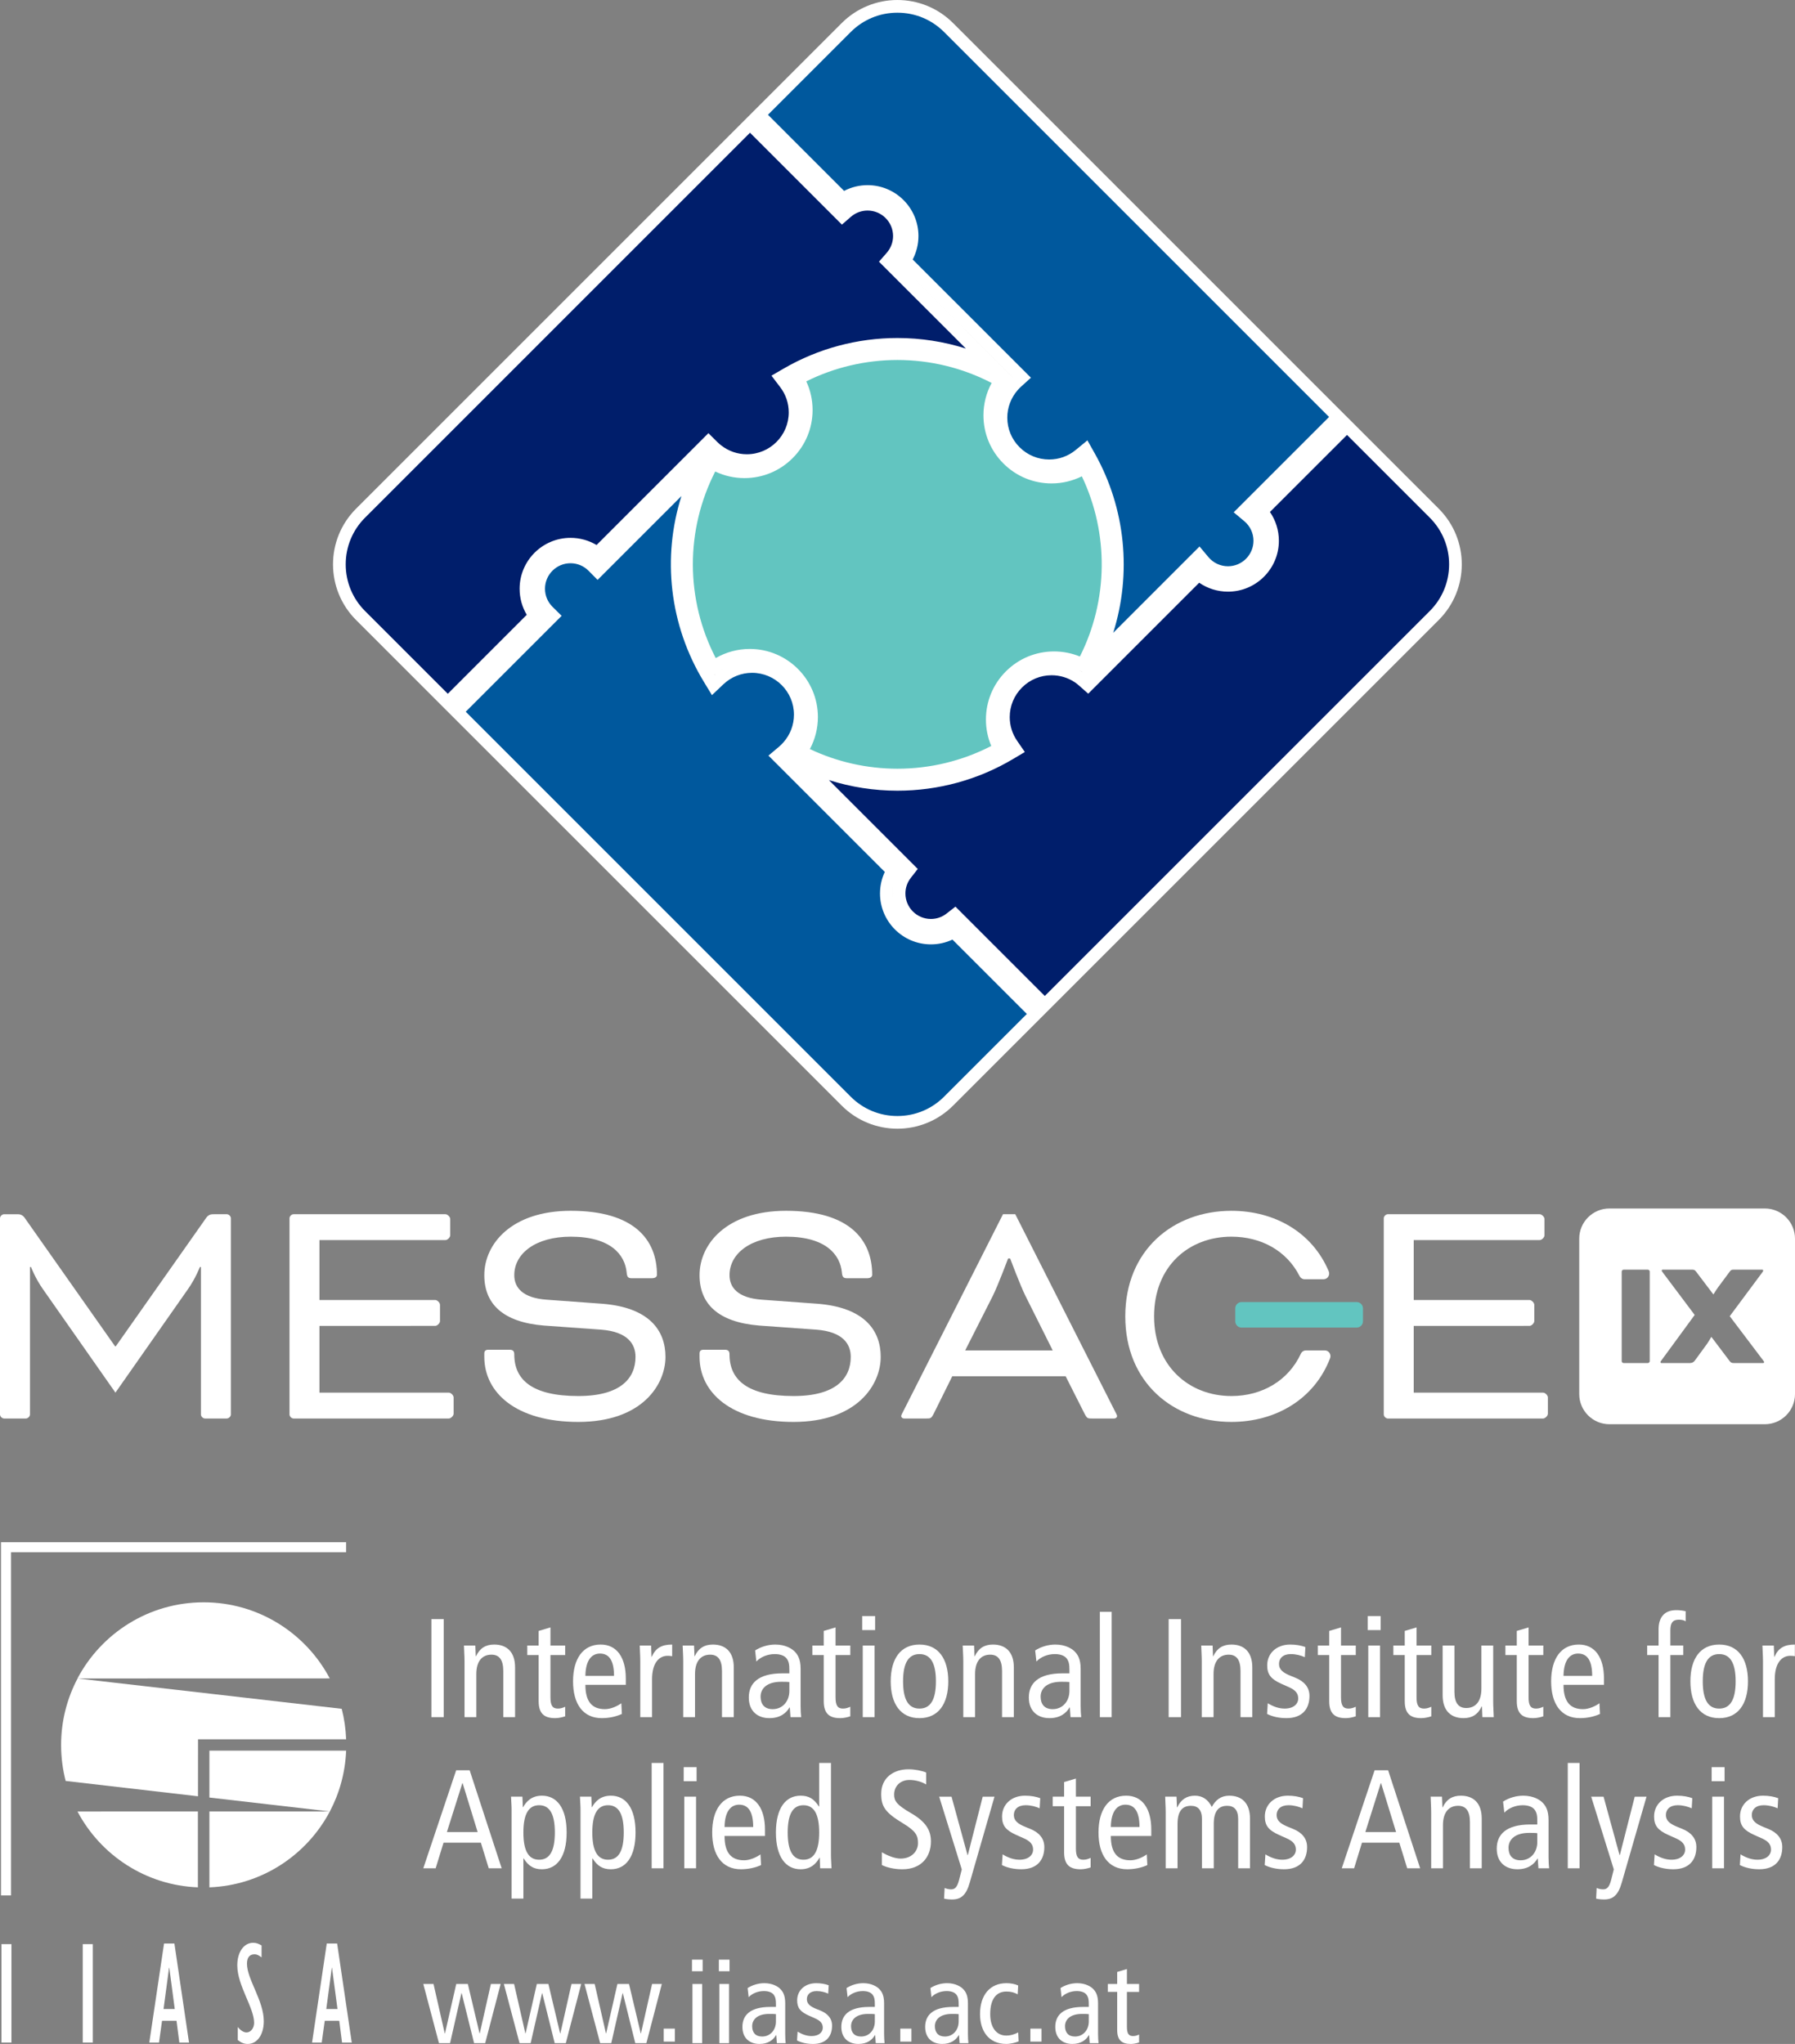<?xml version="1.0" encoding="UTF-8" standalone="no"?>
<svg
   width="221.795pt"
   height="252.574pt"
   viewBox="0 0 221.795 252.574"
   version="1.2"
   id="svg149"
   sodipodi:docname="combined-logo-white.svg"
   inkscape:version="1.1.2 (b8e25be833, 2022-02-05)"
   inkscape:export-filename="C:\Users\laura\OneDrive\Desktop\MCM\New\combined-logo-white.png"
   inkscape:export-xdpi="259.69928"
   inkscape:export-ydpi="259.69928"
   xmlns:inkscape="http://www.inkscape.org/namespaces/inkscape"
   xmlns:sodipodi="http://sodipodi.sourceforge.net/DTD/sodipodi-0.dtd"
   xmlns="http://www.w3.org/2000/svg"
   xmlns:svg="http://www.w3.org/2000/svg">
  <rect x="0" y="0" width="221.795" height="252.574" fill="#808080" stroke="none"/>
  <sodipodi:namedview
     id="namedview89"
     pagecolor="#505050"
     bordercolor="#eeeeee"
     borderopacity="1"
     inkscape:pageshadow="0"
     inkscape:pageopacity="0"
     inkscape:pagecheckerboard="0"
     inkscape:document-units="pt"
     showgrid="false"
     lock-margins="false"
     fit-margin-top="0"
     fit-margin-left="0"
     fit-margin-right="0"
     fit-margin-bottom="0"
     inkscape:zoom="2.171451"
     inkscape:cx="136.08412"
     inkscape:cy="116.97248"
     inkscape:window-width="1920"
     inkscape:window-height="1009"
     inkscape:window-x="-8"
     inkscape:window-y="-8"
     inkscape:window-maximized="1"
     inkscape:current-layer="svg149" />
  <defs
     id="defs153" />
  <g
     id="surface1861"
     transform="translate(-0.653,189.785)">
    <path
       style="fill:#ffffff;fill-opacity:1;fill-rule:nonzero;stroke:none"
       d="m 82.664,60.895 h 1.375 V 62.5 h -1.375 v -1.605"
       id="path2" />
    <path
       style="fill:#ffffff;fill-opacity:1;fill-rule:nonzero;stroke:none"
       d="m 111.895,60.895 h 1.375 V 62.5 h -1.375 v -1.605"
       id="path4" />
    <path
       style="fill:#ffffff;fill-opacity:1;fill-rule:nonzero;stroke:none"
       d="m 127.969,60.895 h 1.375 V 62.5 h -1.375 v -1.605"
       id="path6" />
    <path
       style="fill:#ffffff;fill-opacity:1;fill-rule:nonzero;stroke:none"
       d="m 60.605,62.688 h -1.375 l -1.531,-6.176 h -0.031 L 56.266,62.688 h -1.375 l -1.934,-7.309 h 1.262 l 1.387,6.105 h 0.031 l 1.391,-6.105 h 1.434 l 1.445,6.105 h 0.027 l 1.375,-6.105 h 1.207 L 60.605,62.688"
       id="path8" />
    <path
       style="fill:#ffffff;fill-opacity:1;fill-rule:nonzero;stroke:none"
       d="m 70.566,62.688 h -1.375 L 67.656,56.512 H 67.629 L 66.223,62.688 h -1.375 l -1.934,-7.309 h 1.262 l 1.391,6.105 h 0.027 l 1.391,-6.105 h 1.43 l 1.449,6.105 h 0.031 l 1.375,-6.105 H 72.469 L 70.566,62.688"
       id="path10" />
    <path
       style="fill:#ffffff;fill-opacity:1;fill-rule:nonzero;stroke:none"
       d="m 80.523,62.688 h -1.375 l -1.535,-6.176 h -0.027 L 76.184,62.688 h -1.375 L 72.875,55.379 h 1.258 l 1.391,6.105 h 0.027 l 1.391,-6.105 H 78.375 l 1.449,6.105 h 0.027 l 1.375,-6.105 h 1.203 l -1.906,7.309"
       id="path12" />
    <path
       style="fill:#ffffff;fill-opacity:1;fill-rule:nonzero;stroke:none"
       d="m 86.215,55.379 h 1.199 V 62.688 h -1.199 z m 1.258,-3.008 v 1.434 H 86.156 v -1.434 h 1.316"
       id="path14" />
    <path
       style="fill:#ffffff;fill-opacity:1;fill-rule:nonzero;stroke:none"
       d="m 89.535,55.379 h 1.203 V 62.688 h -1.203 z m 1.262,-3.008 v 1.434 h -1.32 v -1.434 h 1.32"
       id="path16" />
    <path
       style="fill:#ffffff;fill-opacity:1;fill-rule:nonzero;stroke:none"
       d="m 96.531,59.105 c -0.215,-0.027 -0.52,-0.027 -0.848,-0.027 -1.418,0 -2.09,0.672 -2.09,1.516 0,0.773 0.398,1.277 1.23,1.277 1.047,0 1.707,-0.848 1.707,-1.848 z m -3.5,-3.223 c 0.605,-0.387 1.348,-0.602 2.062,-0.602 1.074,0 1.723,0.457 1.949,0.688 0.316,0.312 0.633,0.758 0.633,1.789 v 3.812 c 0,0.43 0.027,0.859 0.055,1.117 h -1.086 l -0.07,-0.988 h -0.031 c -0.328,0.559 -0.934,1.09 -2.047,1.09 -1.207,0 -2.109,-0.703 -2.109,-2.109 0,-1.418 0.934,-2.465 3.441,-2.465 h 0.703 v -0.328 c 0,-0.543 -0.047,-0.859 -0.273,-1.176 -0.246,-0.328 -0.719,-0.457 -1.219,-0.457 -0.746,0 -1.461,0.301 -1.879,0.758 l -0.129,-1.129"
       id="path18" />
    <path
       style="fill:#ffffff;fill-opacity:1;fill-rule:nonzero;stroke:none"
       d="m 99.207,61.27 c 0.547,0.328 1.117,0.543 1.723,0.543 0.914,0 1.387,-0.473 1.387,-1.031 0,-0.5 -0.258,-0.844 -0.93,-1.145 l -0.805,-0.359 c -1.047,-0.473 -1.43,-0.945 -1.43,-1.879 0,-1.203 0.93,-2.117 2.348,-2.117 0.602,0 1.133,0.098 1.551,0.258 l -0.062,1.031 c -0.371,-0.172 -0.887,-0.316 -1.43,-0.316 -0.789,0 -1.207,0.43 -1.207,1.004 0,0.586 0.43,0.914 1.234,1.23 l 0.43,0.172 c 0.887,0.359 1.449,0.961 1.449,1.863 0,1.262 -0.676,2.266 -2.352,2.266 -0.762,0 -1.449,-0.16 -1.977,-0.43 l 0.07,-1.09"
       id="path20" />
    <path
       style="fill:#ffffff;fill-opacity:1;fill-rule:nonzero;stroke:none"
       d="m 108.75,59.105 c -0.215,-0.027 -0.516,-0.027 -0.848,-0.027 -1.418,0 -2.09,0.672 -2.09,1.516 0,0.773 0.402,1.277 1.234,1.277 1.047,0 1.703,-0.848 1.703,-1.848 z m -3.496,-3.223 c 0.602,-0.387 1.348,-0.602 2.062,-0.602 1.078,0 1.719,0.457 1.949,0.688 0.316,0.312 0.629,0.758 0.629,1.789 v 3.812 c 0,0.43 0.031,0.859 0.059,1.117 h -1.09 l -0.07,-0.988 h -0.027 c -0.328,0.559 -0.93,1.09 -2.051,1.09 -1.203,0 -2.105,-0.703 -2.105,-2.109 0,-1.418 0.93,-2.465 3.441,-2.465 H 108.75 v -0.328 c 0,-0.543 -0.043,-0.859 -0.273,-1.176 -0.242,-0.328 -0.715,-0.457 -1.215,-0.457 -0.746,0 -1.461,0.301 -1.879,0.758 l -0.129,-1.129"
       id="path22" />
    <path
       style="fill:#ffffff;fill-opacity:1;fill-rule:nonzero;stroke:none"
       d="m 119.109,59.105 c -0.215,-0.027 -0.516,-0.027 -0.844,-0.027 -1.422,0 -2.094,0.672 -2.094,1.516 0,0.773 0.402,1.277 1.23,1.277 1.047,0 1.707,-0.848 1.707,-1.848 z m -3.496,-3.223 c 0.602,-0.387 1.348,-0.602 2.062,-0.602 1.074,0 1.719,0.457 1.949,0.688 0.316,0.312 0.629,0.758 0.629,1.789 v 3.812 c 0,0.43 0.027,0.859 0.059,1.117 h -1.09 l -0.07,-0.988 h -0.027 c -0.332,0.559 -0.934,1.09 -2.051,1.09 -1.203,0 -2.105,-0.703 -2.105,-2.109 0,-1.418 0.93,-2.465 3.438,-2.465 h 0.703 v -0.328 c 0,-0.543 -0.043,-0.859 -0.273,-1.176 -0.242,-0.328 -0.715,-0.457 -1.215,-0.457 -0.746,0 -1.465,0.301 -1.879,0.758 l -0.129,-1.129"
       id="path24" />
    <path
       style="fill:#ffffff;fill-opacity:1;fill-rule:nonzero;stroke:none"
       d="m 126.402,56.656 c -0.418,-0.23 -0.832,-0.344 -1.391,-0.344 -1.172,0 -2.004,0.816 -2.004,2.793 0,1.691 0.801,2.648 1.977,2.648 0.574,0 1.062,-0.172 1.477,-0.387 l 0.055,1.105 c -0.359,0.156 -1,0.316 -1.531,0.316 -2.18,0 -3.238,-1.621 -3.238,-3.684 0,-2.363 1.23,-3.824 3.266,-3.824 0.504,0 1.062,0.098 1.449,0.285 l -0.059,1.09"
       id="path26" />
    <path
       style="fill:#ffffff;fill-opacity:1;fill-rule:nonzero;stroke:none"
       d="m 135.188,59.105 c -0.219,-0.027 -0.516,-0.027 -0.848,-0.027 -1.418,0 -2.09,0.672 -2.09,1.516 0,0.773 0.398,1.277 1.23,1.277 1.043,0 1.707,-0.848 1.707,-1.848 z m -3.496,-3.223 c 0.598,-0.387 1.344,-0.602 2.062,-0.602 1.074,0 1.719,0.457 1.949,0.688 0.312,0.312 0.629,0.758 0.629,1.789 v 3.812 c 0,0.43 0.027,0.859 0.059,1.117 h -1.09 l -0.074,-0.988 h -0.027 c -0.328,0.559 -0.93,1.09 -2.051,1.09 -1.199,0 -2.102,-0.703 -2.102,-2.109 0,-1.418 0.93,-2.465 3.434,-2.465 h 0.707 v -0.328 c 0,-0.543 -0.043,-0.859 -0.277,-1.176 -0.238,-0.328 -0.715,-0.457 -1.215,-0.457 -0.746,0 -1.461,0.301 -1.875,0.758 l -0.129,-1.129"
       id="path28" />
    <path
       style="fill:#ffffff;fill-opacity:1;fill-rule:nonzero;stroke:none"
       d="m 141.402,62.602 c -0.285,0.102 -0.688,0.188 -1.016,0.188 -1.105,0 -1.691,-0.445 -1.691,-1.734 v -4.699 h -1.16 v -0.977 h 1.16 v -1.488 l 1.203,-0.359 v 1.848 h 1.504 v 0.977 h -1.504 v 4.312 c 0,0.828 0.215,1.145 0.758,1.145 0.305,0 0.52,-0.086 0.746,-0.188 v 0.977"
       id="path30" />
    <path
       style="fill:#ffffff;fill-opacity:1;fill-rule:nonzero;stroke:none"
       d="m 53.957,10.293 h 1.527 V 22.406 H 53.957 V 10.293"
       id="path32" />
    <path
       style="fill:#ffffff;fill-opacity:1;fill-rule:nonzero;stroke:none"
       d="m 58.051,15.465 c 0,-0.641 -0.055,-1.285 -0.07,-1.91 h 1.406 L 59.438,14.875 h 0.035 c 0.469,-1.008 1.215,-1.441 2.238,-1.441 1.547,0 2.586,0.887 2.586,2.828 v 6.145 h -1.457 v -5.711 c 0,-1.402 -0.52,-2.012 -1.457,-2.012 -1.148,0 -1.875,0.797 -1.875,2.395 v 5.328 h -1.457 v -6.941"
       id="path34" />
    <path
       style="fill:#ffffff;fill-opacity:1;fill-rule:nonzero;stroke:none"
       d="m 70.488,22.301 c -0.348,0.121 -0.832,0.227 -1.23,0.227 -1.336,0 -2.047,-0.539 -2.047,-2.102 v -5.691 h -1.406 v -1.18 h 1.406 V 11.75 l 1.457,-0.434 v 2.238 h 1.82 v 1.18 h -1.82 v 5.223 c 0,1.008 0.258,1.391 0.918,1.391 0.367,0 0.625,-0.105 0.902,-0.227 v 1.18"
       id="path36" />
    <path
       style="fill:#ffffff;fill-opacity:1;fill-rule:nonzero;stroke:none"
       d="m 76.523,17.305 c 0,-1.84 -0.57,-2.758 -1.734,-2.758 -0.938,0 -1.77,0.691 -1.805,2.758 z m -3.539,1.109 c 0,2.047 0.801,3.004 2.414,3.004 0.727,0 1.527,-0.367 2.027,-0.73 l 0.07,1.32 c -0.695,0.328 -1.594,0.52 -2.48,0.52 -2.344,0 -3.555,-1.77 -3.555,-4.547 0,-2.777 1.211,-4.547 3.414,-4.547 1.996,0 3.105,1.598 3.105,4.199 v 0.781 h -4.996"
       id="path38" />
    <path
       style="fill:#ffffff;fill-opacity:1;fill-rule:nonzero;stroke:none"
       d="m 79.766,15.465 c 0,-0.641 -0.051,-1.285 -0.066,-1.91 h 1.402 l 0.055,1.391 h 0.031 c 0.469,-1.078 1.219,-1.512 2.52,-1.512 V 14.875 c -0.176,-0.035 -0.367,-0.051 -0.555,-0.051 -1.129,0 -1.93,0.969 -1.93,2.898 v 4.684 h -1.457 v -6.941"
       id="path40" />
    <path
       style="fill:#ffffff;fill-opacity:1;fill-rule:nonzero;stroke:none"
       d="m 85.074,15.465 c 0,-0.641 -0.051,-1.285 -0.07,-1.91 h 1.406 l 0.055,1.32 h 0.031 c 0.469,-1.008 1.215,-1.441 2.238,-1.441 1.547,0 2.586,0.887 2.586,2.828 v 6.145 h -1.457 v -5.711 c 0,-1.402 -0.52,-2.012 -1.457,-2.012 -1.145,0 -1.875,0.797 -1.875,2.395 v 5.328 h -1.457 v -6.941"
       id="path42" />
    <path
       style="fill:#ffffff;fill-opacity:1;fill-rule:nonzero;stroke:none"
       d="m 98.188,18.066 c -0.258,-0.031 -0.625,-0.031 -1.023,-0.031 -1.715,0 -2.531,0.812 -2.531,1.836 0,0.938 0.484,1.547 1.492,1.547 1.266,0 2.062,-1.023 2.062,-2.238 z m -4.23,-3.902 c 0.727,-0.469 1.629,-0.73 2.496,-0.73 1.305,0 2.082,0.555 2.359,0.832 0.383,0.383 0.766,0.922 0.766,2.172 v 4.613 c 0,0.52 0.031,1.043 0.07,1.355 h -1.32 l -0.086,-1.199 h -0.035 c -0.398,0.676 -1.129,1.32 -2.484,1.32 -1.453,0 -2.547,-0.852 -2.547,-2.551 0,-1.719 1.125,-2.984 4.164,-2.984 H 98.188 V 16.594 c 0,-0.66 -0.051,-1.043 -0.328,-1.426 -0.297,-0.398 -0.867,-0.555 -1.473,-0.555 -0.906,0 -1.773,0.367 -2.277,0.922 l -0.152,-1.371"
       id="path44" />
    <path
       style="fill:#ffffff;fill-opacity:1;fill-rule:nonzero;stroke:none"
       d="m 105.719,22.301 c -0.352,0.121 -0.836,0.227 -1.234,0.227 -1.336,0 -2.047,-0.539 -2.047,-2.102 v -5.691 h -1.406 v -1.18 h 1.406 V 11.75 l 1.457,-0.434 v 2.238 h 1.824 v 1.18 h -1.824 v 5.223 c 0,1.008 0.262,1.391 0.918,1.391 0.367,0 0.625,-0.105 0.906,-0.227 v 1.18"
       id="path46" />
    <path
       style="fill:#ffffff;fill-opacity:1;fill-rule:nonzero;stroke:none"
       d="m 107.258,13.555 h 1.461 v 8.852 h -1.461 z m 1.527,-3.641 v 1.734 H 107.188 V 9.914 h 1.598"
       id="path48" />
    <path
       style="fill:#ffffff;fill-opacity:1;fill-rule:nonzero;stroke:none"
       d="m 114.266,21.348 c 1.391,0 2.031,-1.145 2.031,-3.367 0,-2.219 -0.641,-3.367 -2.031,-3.367 -1.387,0 -2.027,1.148 -2.027,3.367 0,2.223 0.641,3.367 2.027,3.367 z m 0,-7.914 c 2.344,0 3.559,1.77 3.559,4.547 0,2.777 -1.215,4.547 -3.559,4.547 -2.34,0 -3.555,-1.77 -3.555,-4.547 0,-2.777 1.215,-4.547 3.555,-4.547"
       id="path50" />
    <path
       style="fill:#ffffff;fill-opacity:1;fill-rule:nonzero;stroke:none"
       d="m 119.68,15.465 c 0,-0.641 -0.055,-1.285 -0.074,-1.91 h 1.406 l 0.055,1.32 h 0.035 c 0.469,-1.008 1.215,-1.441 2.238,-1.441 1.543,0 2.586,0.887 2.586,2.828 v 6.145 h -1.457 v -5.711 c 0,-1.402 -0.523,-2.012 -1.461,-2.012 -1.145,0 -1.871,0.797 -1.871,2.395 v 5.328 h -1.457 v -6.941"
       id="path52" />
    <path
       style="fill:#ffffff;fill-opacity:1;fill-rule:nonzero;stroke:none"
       d="m 132.793,18.066 c -0.262,-0.031 -0.625,-0.031 -1.023,-0.031 -1.719,0 -2.535,0.812 -2.535,1.836 0,0.938 0.484,1.547 1.492,1.547 1.266,0 2.066,-1.023 2.066,-2.238 z m -4.234,-3.902 c 0.73,-0.469 1.633,-0.73 2.496,-0.73 1.305,0 2.086,0.555 2.363,0.832 0.383,0.383 0.762,0.922 0.762,2.172 v 4.613 c 0,0.52 0.035,1.043 0.07,1.355 h -1.32 l -0.086,-1.199 h -0.035 c -0.398,0.676 -1.129,1.32 -2.48,1.32 -1.457,0 -2.551,-0.852 -2.551,-2.551 0,-1.719 1.129,-2.984 4.164,-2.984 h 0.852 V 16.594 c 0,-0.66 -0.051,-1.043 -0.328,-1.426 -0.297,-0.398 -0.871,-0.555 -1.477,-0.555 -0.902,0 -1.77,0.367 -2.273,0.922 l -0.156,-1.371"
       id="path54" />
    <path
       style="fill:#ffffff;fill-opacity:1;fill-rule:nonzero;stroke:none"
       d="m 136.555,9.391 h 1.457 V 22.406 h -1.457 V 9.391"
       id="path56" />
    <path
       style="fill:#ffffff;fill-opacity:1;fill-rule:nonzero;stroke:none"
       d="m 145.055,10.293 h 1.527 V 22.406 h -1.527 V 10.293"
       id="path58" />
    <path
       style="fill:#ffffff;fill-opacity:1;fill-rule:nonzero;stroke:none"
       d="m 149.145,15.465 c 0,-0.641 -0.051,-1.285 -0.066,-1.91 h 1.406 l 0.051,1.32 h 0.035 c 0.465,-1.008 1.215,-1.441 2.238,-1.441 1.543,0 2.582,0.887 2.582,2.828 v 6.145 h -1.457 v -5.711 c 0,-1.402 -0.52,-2.012 -1.457,-2.012 -1.145,0 -1.875,0.797 -1.875,2.395 v 5.328 h -1.457 v -6.941"
       id="path60" />
    <path
       style="fill:#ffffff;fill-opacity:1;fill-rule:nonzero;stroke:none"
       d="m 157.301,20.688 c 0.656,0.398 1.352,0.66 2.082,0.66 1.109,0 1.68,-0.574 1.68,-1.25 0,-0.605 -0.312,-1.023 -1.125,-1.387 l -0.973,-0.434 c -1.266,-0.574 -1.734,-1.148 -1.734,-2.273 0,-1.457 1.125,-2.57 2.844,-2.57 0.73,0 1.371,0.121 1.875,0.312 l -0.07,1.25 c -0.449,-0.207 -1.074,-0.383 -1.734,-0.383 -0.957,0 -1.457,0.523 -1.457,1.215 0,0.711 0.52,1.109 1.492,1.492 l 0.52,0.211 c 1.074,0.434 1.754,1.16 1.754,2.254 0,1.527 -0.816,2.742 -2.848,2.742 -0.918,0 -1.754,-0.191 -2.391,-0.52 l 0.086,-1.32"
       id="path62" />
    <path
       style="fill:#ffffff;fill-opacity:1;fill-rule:nonzero;stroke:none"
       d="m 168.176,22.301 c -0.348,0.121 -0.832,0.227 -1.234,0.227 -1.336,0 -2.047,-0.539 -2.047,-2.102 v -5.691 h -1.406 v -1.18 h 1.406 V 11.75 l 1.457,-0.434 v 2.238 h 1.824 v 1.18 h -1.824 v 5.223 c 0,1.008 0.262,1.391 0.922,1.391 0.363,0 0.625,-0.105 0.902,-0.227 v 1.18"
       id="path64" />
    <path
       style="fill:#ffffff;fill-opacity:1;fill-rule:nonzero;stroke:none"
       d="m 169.719,13.555 h 1.457 v 8.852 h -1.457 z m 1.527,-3.641 v 1.734 h -1.598 V 9.914 h 1.598"
       id="path66" />
    <path
       style="fill:#ffffff;fill-opacity:1;fill-rule:nonzero;stroke:none"
       d="m 177.508,22.301 c -0.348,0.121 -0.832,0.227 -1.234,0.227 -1.336,0 -2.047,-0.539 -2.047,-2.102 v -5.691 h -1.406 v -1.18 h 1.406 V 11.75 l 1.457,-0.434 v 2.238 h 1.824 v 1.18 h -1.824 v 5.223 c 0,1.008 0.262,1.391 0.922,1.391 0.363,0 0.621,-0.105 0.902,-0.227 v 1.18"
       id="path68" />
    <path
       style="fill:#ffffff;fill-opacity:1;fill-rule:nonzero;stroke:none"
       d="m 185.156,20.496 c 0,0.645 0.055,1.285 0.07,1.91 h -1.406 l -0.051,-1.32 h -0.035 c -0.469,1.008 -1.215,1.441 -2.238,1.441 -1.543,0 -2.586,-0.887 -2.586,-2.828 v -6.145 h 1.457 v 5.711 c 0,1.406 0.52,2.012 1.457,2.012 1.145,0 1.875,-0.797 1.875,-2.395 v -5.328 h 1.457 v 6.941"
       id="path70" />
    <path
       style="fill:#ffffff;fill-opacity:1;fill-rule:nonzero;stroke:none"
       d="m 191.348,22.301 c -0.344,0.121 -0.832,0.227 -1.23,0.227 -1.336,0 -2.047,-0.539 -2.047,-2.102 v -5.691 h -1.406 v -1.18 h 1.406 V 11.75 l 1.457,-0.434 v 2.238 h 1.82 v 1.18 h -1.82 v 5.223 c 0,1.008 0.258,1.391 0.918,1.391 0.363,0 0.625,-0.105 0.902,-0.227 v 1.18"
       id="path72" />
    <path
       style="fill:#ffffff;fill-opacity:1;fill-rule:nonzero;stroke:none"
       d="m 197.387,17.305 c 0,-1.84 -0.574,-2.758 -1.738,-2.758 -0.934,0 -1.77,0.691 -1.805,2.758 z m -3.543,1.109 c 0,2.047 0.801,3.004 2.414,3.004 0.727,0 1.527,-0.367 2.027,-0.73 l 0.07,1.32 c -0.695,0.328 -1.594,0.52 -2.48,0.52 -2.344,0 -3.559,-1.77 -3.559,-4.547 0,-2.777 1.215,-4.547 3.422,-4.547 1.992,0 3.105,1.598 3.105,4.199 v 0.781 h -5"
       id="path74" />
    <path
       style="fill:#ffffff;fill-opacity:1;fill-rule:nonzero;stroke:none"
       d="m 205.59,14.734 h -1.406 v -1.18 h 1.406 v -1.977 c 0,-1.441 0.656,-2.395 2.199,-2.395 0.402,0 0.816,0.051 1.148,0.137 v 1.25 c -0.176,-0.137 -0.488,-0.207 -0.836,-0.207 -0.812,0 -1.055,0.453 -1.055,1.336 v 1.855 h 1.594 v 1.18 h -1.594 v 7.672 h -1.457 v -7.672"
       id="path76" />
    <path
       style="fill:#ffffff;fill-opacity:1;fill-rule:nonzero;stroke:none"
       d="m 213.082,21.348 c 1.387,0 2.031,-1.145 2.031,-3.367 0,-2.219 -0.645,-3.367 -2.031,-3.367 -1.391,0 -2.031,1.148 -2.031,3.367 0,2.223 0.641,3.367 2.031,3.367 z m 0,-7.914 c 2.344,0 3.555,1.77 3.555,4.547 0,2.777 -1.211,4.547 -3.555,4.547 -2.344,0 -3.559,-1.77 -3.559,-4.547 0,-2.777 1.215,-4.547 3.559,-4.547"
       id="path78" />
    <path
       style="fill:#ffffff;fill-opacity:1;fill-rule:nonzero;stroke:none"
       d="m 218.492,15.465 c 0,-0.641 -0.055,-1.285 -0.07,-1.91 h 1.406 l 0.055,1.391 h 0.031 c 0.469,-1.078 1.219,-1.512 2.516,-1.512 V 14.875 c -0.172,-0.035 -0.363,-0.051 -0.555,-0.051 -1.129,0 -1.926,0.969 -1.926,2.898 v 4.684 h -1.457 v -6.941"
       id="path80" />
    <path
       style="fill:#ffffff;fill-opacity:1;fill-rule:nonzero;stroke:none"
       d="m 59.672,36.605 -1.855,-6.039 h -0.035 l -1.91,6.039 z m -0.988,-7.637 3.957,12.113 h -1.598 l -0.973,-3.16 h -4.613 l -0.973,3.16 h -1.527 l 4.062,-12.113 h 1.664"
       id="path82" />
    <path
       style="fill:#ffffff;fill-opacity:1;fill-rule:nonzero;stroke:none"
       d="m 67.27,40.023 c 1.336,0 1.941,-1.145 1.941,-3.367 0,-2.219 -0.605,-3.367 -1.941,-3.367 -1.336,0 -1.945,1.148 -1.945,3.367 0,2.223 0.609,3.367 1.945,3.367 z m -3.402,-6.16 c 0,-0.539 -0.051,-1.094 -0.07,-1.633 h 1.406 l 0.055,1.305 h 0.031 c 0.383,-0.695 1.043,-1.426 2.324,-1.426 1.824,0 3.055,1.492 3.055,4.547 0,3.055 -1.23,4.547 -3.055,4.547 -1.004,0 -1.664,-0.398 -2.254,-1.336 h -0.035 v 4.961 H 63.867 V 33.863"
       id="path84" />
    <path
       style="fill:#ffffff;fill-opacity:1;fill-rule:nonzero;stroke:none"
       d="m 75.785,40.023 c 1.336,0 1.941,-1.145 1.941,-3.367 0,-2.219 -0.605,-3.367 -1.941,-3.367 -1.336,0 -1.945,1.148 -1.945,3.367 0,2.223 0.609,3.367 1.945,3.367 z m -3.402,-6.16 c 0,-0.539 -0.051,-1.094 -0.07,-1.633 h 1.406 l 0.055,1.305 h 0.031 c 0.383,-0.695 1.043,-1.426 2.328,-1.426 1.82,0 3.051,1.492 3.051,4.547 0,3.055 -1.23,4.547 -3.051,4.547 -1.008,0 -1.664,-0.398 -2.258,-1.336 h -0.035 v 4.961 H 72.383 V 33.863"
       id="path86" />
    <path
       style="fill:#ffffff;fill-opacity:1;fill-rule:nonzero;stroke:none"
       d="m 81.176,28.066 h 1.461 V 41.082 H 81.176 V 28.066"
       id="path88" />
    <path
       style="fill:#ffffff;fill-opacity:1;fill-rule:nonzero;stroke:none"
       d="m 85.203,32.23 h 1.457 v 8.852 h -1.457 z m 1.523,-3.645 v 1.738 h -1.594 v -1.738 h 1.594"
       id="path90" />
    <path
       style="fill:#ffffff;fill-opacity:1;fill-rule:nonzero;stroke:none"
       d="m 93.719,35.98 c 0,-1.84 -0.574,-2.758 -1.734,-2.758 -0.938,0 -1.77,0.691 -1.805,2.758 z m -3.539,1.109 c 0,2.047 0.797,3.004 2.414,3.004 0.727,0 1.523,-0.367 2.027,-0.73 l 0.07,1.32 c -0.695,0.328 -1.598,0.52 -2.48,0.52 -2.344,0 -3.559,-1.77 -3.559,-4.547 0,-2.777 1.215,-4.547 3.418,-4.547 1.996,0 3.105,1.598 3.105,4.199 v 0.781 h -4.996"
       id="path92" />
    <path
       style="fill:#ffffff;fill-opacity:1;fill-rule:nonzero;stroke:none"
       d="m 99.926,33.289 c -1.332,0 -1.941,1.148 -1.941,3.367 0,2.223 0.609,3.367 1.941,3.367 1.336,0 1.945,-1.145 1.945,-3.367 0,-2.219 -0.609,-3.367 -1.945,-3.367 z m 3.402,6.16 c 0,0.539 0.055,1.094 0.07,1.633 h -1.406 l -0.051,-1.301 h -0.035 c -0.383,0.691 -1.043,1.422 -2.324,1.422 -1.824,0 -3.055,-1.492 -3.055,-4.547 0,-3.055 1.23,-4.547 3.055,-4.547 1.004,0 1.664,0.398 2.254,1.336 h 0.035 v -5.379 h 1.457 v 11.383"
       id="path94" />
    <path
       style="fill:#ffffff;fill-opacity:1;fill-rule:nonzero;stroke:none"
       d="m 115.09,30.723 c -0.574,-0.348 -1.32,-0.555 -2.066,-0.555 -1.145,0 -1.891,0.781 -1.891,1.805 0,0.781 0.309,1.266 2.047,2.27 1.875,1.078 2.5,2.137 2.5,3.523 0,1.926 -1.199,3.438 -3.523,3.438 -0.973,0 -1.891,-0.207 -2.535,-0.52 v -1.582 c 0.695,0.418 1.598,0.781 2.309,0.781 1.371,0 2.152,-0.918 2.152,-1.906 0,-0.938 -0.242,-1.477 -1.875,-2.465 -2.188,-1.32 -2.672,-2.066 -2.672,-3.629 0,-1.992 1.527,-3.035 3.367,-3.035 0.797,0 1.648,0.176 2.188,0.398 v 1.477"
       id="path96" />
    <path
       style="fill:#ffffff;fill-opacity:1;fill-rule:nonzero;stroke:none"
       d="m 120.465,42.887 c -0.434,1.508 -1.059,2.047 -2.168,2.047 -0.352,0 -0.73,-0.035 -0.992,-0.105 l 0.07,-1.316 c 0.227,0.102 0.484,0.172 0.801,0.172 0.414,0 0.727,-0.191 0.969,-1.109 l 0.348,-1.355 -2.793,-8.988 h 1.527 l 1.977,7.219 h 0.035 l 1.84,-7.219 h 1.457 l -3.07,10.656"
       id="path98" />
    <path
       style="fill:#ffffff;fill-opacity:1;fill-rule:nonzero;stroke:none"
       d="m 124.539,39.363 c 0.66,0.398 1.352,0.66 2.082,0.66 1.109,0 1.684,-0.574 1.684,-1.25 0,-0.605 -0.312,-1.023 -1.129,-1.387 l -0.973,-0.434 c -1.266,-0.574 -1.734,-1.145 -1.734,-2.273 0,-1.457 1.129,-2.57 2.844,-2.57 0.73,0 1.371,0.121 1.875,0.312 l -0.07,1.25 c -0.449,-0.207 -1.074,-0.383 -1.734,-0.383 -0.953,0 -1.457,0.523 -1.457,1.215 0,0.711 0.523,1.109 1.492,1.492 l 0.52,0.211 c 1.078,0.434 1.754,1.16 1.754,2.254 0,1.527 -0.816,2.742 -2.844,2.742 -0.922,0 -1.754,-0.191 -2.395,-0.52 l 0.086,-1.32"
       id="path100" />
    <path
       style="fill:#ffffff;fill-opacity:1;fill-rule:nonzero;stroke:none"
       d="m 135.414,40.977 c -0.348,0.121 -0.832,0.227 -1.23,0.227 -1.336,0 -2.047,-0.539 -2.047,-2.102 v -5.691 h -1.406 v -1.18 h 1.406 v -1.805 l 1.457,-0.434 v 2.238 h 1.82 v 1.18 h -1.82 v 5.223 c 0,1.008 0.258,1.391 0.918,1.391 0.367,0 0.625,-0.105 0.902,-0.227 v 1.18"
       id="path102" />
    <path
       style="fill:#ffffff;fill-opacity:1;fill-rule:nonzero;stroke:none"
       d="m 141.453,35.98 c 0,-1.84 -0.574,-2.758 -1.734,-2.758 -0.941,0 -1.773,0.691 -1.809,2.758 z m -3.543,1.109 c 0,2.047 0.801,3.004 2.414,3.004 0.73,0 1.527,-0.367 2.031,-0.73 l 0.066,1.32 c -0.691,0.328 -1.594,0.52 -2.48,0.52 -2.344,0 -3.555,-1.77 -3.555,-4.547 0,-2.777 1.211,-4.547 3.418,-4.547 1.996,0 3.105,1.598 3.105,4.199 v 0.781 h -5"
       id="path104" />
    <path
       style="fill:#ffffff;fill-opacity:1;fill-rule:nonzero;stroke:none"
       d="m 144.691,34.141 c 0,-0.641 -0.051,-1.285 -0.066,-1.91 h 1.402 l 0.055,1.32 h 0.035 c 0.469,-1.008 1.215,-1.441 2.188,-1.441 0.934,0 1.629,0.488 2.082,1.391 0.465,-0.871 1.145,-1.391 2.148,-1.391 1.527,0 2.57,0.887 2.57,2.828 v 6.145 h -1.461 v -6.074 c 0,-1.129 -0.484,-1.648 -1.352,-1.648 -1.074,0 -1.664,0.66 -1.664,2.254 v 5.469 h -1.457 v -6.074 c 0,-1.129 -0.488,-1.648 -1.355,-1.648 -1.074,0 -1.664,0.66 -1.664,2.254 v 5.469 h -1.461 v -6.941"
       id="path106" />
    <path
       style="fill:#ffffff;fill-opacity:1;fill-rule:nonzero;stroke:none"
       d="m 157.008,39.363 c 0.66,0.398 1.355,0.66 2.082,0.66 1.109,0 1.684,-0.574 1.684,-1.25 0,-0.605 -0.312,-1.023 -1.129,-1.387 l -0.969,-0.434 c -1.27,-0.574 -1.738,-1.145 -1.738,-2.273 0,-1.457 1.129,-2.57 2.848,-2.57 0.727,0 1.371,0.121 1.875,0.312 l -0.07,1.25 c -0.453,-0.207 -1.078,-0.383 -1.734,-0.383 -0.957,0 -1.461,0.523 -1.461,1.215 0,0.711 0.523,1.109 1.492,1.492 l 0.52,0.211 c 1.078,0.434 1.754,1.16 1.754,2.254 0,1.527 -0.812,2.742 -2.844,2.742 -0.922,0 -1.754,-0.191 -2.395,-0.52 l 0.086,-1.32"
       id="path108" />
    <path
       style="fill:#ffffff;fill-opacity:1;fill-rule:nonzero;stroke:none"
       d="m 173.156,36.605 -1.852,-6.039 h -0.039 l -1.906,6.039 z m -0.984,-7.637 3.957,12.113 h -1.598 l -0.973,-3.16 h -4.617 l -0.969,3.16 h -1.527 l 4.059,-12.113 h 1.668"
       id="path110" />
    <path
       style="fill:#ffffff;fill-opacity:1;fill-rule:nonzero;stroke:none"
       d="m 177.492,34.141 c 0,-0.641 -0.051,-1.285 -0.066,-1.91 h 1.402 l 0.055,1.32 h 0.031 c 0.473,-1.008 1.219,-1.441 2.238,-1.441 1.547,0 2.586,0.887 2.586,2.828 v 6.145 h -1.457 v -5.711 c 0,-1.402 -0.52,-2.012 -1.457,-2.012 -1.145,0 -1.875,0.797 -1.875,2.395 v 5.328 h -1.457 v -6.941"
       id="path112" />
    <path
       style="fill:#ffffff;fill-opacity:1;fill-rule:nonzero;stroke:none"
       d="m 190.605,36.742 c -0.258,-0.035 -0.625,-0.035 -1.02,-0.035 -1.719,0 -2.535,0.816 -2.535,1.84 0,0.938 0.484,1.547 1.492,1.547 1.266,0 2.062,-1.023 2.062,-2.238 z M 186.375,32.84 c 0.727,-0.469 1.633,-0.73 2.496,-0.73 1.305,0 2.086,0.555 2.359,0.832 0.383,0.383 0.766,0.922 0.766,2.172 v 4.613 c 0,0.523 0.035,1.043 0.07,1.355 h -1.32 l -0.086,-1.199 h -0.035 c -0.398,0.676 -1.129,1.32 -2.48,1.32 -1.457,0 -2.551,-0.852 -2.551,-2.551 0,-1.719 1.129,-2.984 4.164,-2.984 h 0.848 v -0.398 c 0,-0.66 -0.051,-1.043 -0.328,-1.426 -0.297,-0.398 -0.867,-0.555 -1.473,-0.555 -0.902,0 -1.773,0.367 -2.273,0.922 L 186.375,32.84"
       id="path114" />
    <path
       style="fill:#ffffff;fill-opacity:1;fill-rule:nonzero;stroke:none"
       d="m 194.371,28.066 h 1.457 v 13.016 h -1.457 V 28.066"
       id="path116" />
    <path
       style="fill:#ffffff;fill-opacity:1;fill-rule:nonzero;stroke:none"
       d="m 201.031,42.887 c -0.434,1.508 -1.059,2.047 -2.168,2.047 -0.348,0 -0.73,-0.035 -0.988,-0.105 l 0.066,-1.316 c 0.227,0.102 0.488,0.172 0.797,0.172 0.418,0 0.73,-0.191 0.977,-1.109 l 0.344,-1.355 -2.793,-8.988 h 1.527 l 1.977,7.219 h 0.035 l 1.84,-7.219 h 1.457 l -3.07,10.656"
       id="path118" />
    <path
       style="fill:#ffffff;fill-opacity:1;fill-rule:nonzero;stroke:none"
       d="m 205.105,39.363 c 0.66,0.398 1.355,0.66 2.082,0.66 1.113,0 1.684,-0.574 1.684,-1.25 0,-0.605 -0.312,-1.023 -1.129,-1.387 l -0.973,-0.434 c -1.262,-0.574 -1.734,-1.145 -1.734,-2.273 0,-1.457 1.129,-2.57 2.848,-2.57 0.727,0 1.371,0.121 1.875,0.312 l -0.07,1.25 c -0.453,-0.207 -1.078,-0.383 -1.738,-0.383 -0.953,0 -1.457,0.523 -1.457,1.215 0,0.711 0.523,1.109 1.492,1.492 l 0.523,0.211 c 1.074,0.434 1.754,1.16 1.754,2.254 0,1.527 -0.816,2.742 -2.848,2.742 -0.922,0 -1.754,-0.191 -2.395,-0.52 l 0.086,-1.32"
       id="path120" />
    <path
       style="fill:#ffffff;fill-opacity:1;fill-rule:nonzero;stroke:none"
       d="m 212.219,32.23 h 1.457 v 8.852 h -1.457 z m 1.527,-3.645 v 1.738 h -1.598 v -1.738 h 1.598"
       id="path122" />
    <path
       style="fill:#ffffff;fill-opacity:1;fill-rule:nonzero;stroke:none"
       d="m 215.719,39.363 c 0.66,0.398 1.355,0.66 2.086,0.66 1.109,0 1.68,-0.574 1.68,-1.25 0,-0.605 -0.312,-1.023 -1.125,-1.387 l -0.973,-0.434 c -1.266,-0.574 -1.734,-1.145 -1.734,-2.273 0,-1.457 1.125,-2.57 2.844,-2.57 0.73,0 1.371,0.121 1.875,0.312 l -0.07,1.25 c -0.449,-0.207 -1.074,-0.383 -1.734,-0.383 -0.953,0 -1.457,0.523 -1.457,1.215 0,0.711 0.523,1.109 1.492,1.492 l 0.52,0.211 c 1.074,0.434 1.754,1.16 1.754,2.254 0,1.527 -0.816,2.742 -2.848,2.742 -0.918,0 -1.75,-0.191 -2.391,-0.52 l 0.082,-1.32"
       id="path124" />
    <path
       style="fill:#ffffff;fill-opacity:1;fill-rule:nonzero;stroke:none"
       d="m 25.816,8.215 c -6.762,0 -12.633,3.816 -15.59,9.41 L 41.398,17.617 C 38.445,12.031 32.578,8.219 25.816,8.215"
       id="path126" />
    <path
       style="fill:#ffffff;fill-opacity:1;fill-rule:nonzero;stroke:none"
       d="M 43.422,25.141 C 43.371,23.84 43.188,22.586 42.875,21.375 l -32.637,-3.75 c -1.297,2.453 -2.035,5.254 -2.035,8.223 0,1.531 0.195,3.02 0.562,4.441 l 16.352,1.895 0.004,-7.043 h 18.301"
       id="path128" />
    <path
       style="fill:#ffffff;fill-opacity:1;fill-rule:nonzero;stroke:none"
       d="m 10.227,34.066 c 2.855,5.391 8.422,9.121 14.879,9.371 v -9.375 l -14.879,0.004"
       id="path130" />
    <path
       style="fill:#ffffff;fill-opacity:1;fill-rule:nonzero;stroke:none"
       d="m 41.41,34.059 c 1.188,-2.258 1.902,-4.805 2.012,-7.512 H 26.527 v 5.793 l 14.883,1.719"
       id="path132" />
    <path
       style="fill:#ffffff;fill-opacity:1;fill-rule:nonzero;stroke:none"
       d="m 41.41,34.059 -14.883,0.004 v 9.375 c 6.461,-0.25 12.027,-3.98 14.883,-9.379"
       id="path134" />
    <path
       style="fill:#ffffff;fill-opacity:1;fill-rule:nonzero;stroke:none"
       d="M 2.016,44.438 H 0.777 V 0.789 H 43.422 V 2.031 H 2.016 V 44.438"
       id="path136" />
    <path
       style="fill:#ffffff;fill-opacity:1;fill-rule:nonzero;stroke:none"
       d="M 0.828,50.453 H 2.066 V 62.621 H 0.828 V 50.453"
       id="path138" />
    <path
       style="fill:#ffffff;fill-opacity:1;fill-rule:nonzero;stroke:none"
       d="m 10.879,50.453 h 1.242 V 62.621 H 10.879 V 50.453"
       id="path140" />
    <path
       style="fill:#ffffff;fill-opacity:1;fill-rule:nonzero;stroke:none"
       d="m 22.246,58.469 -0.676,-5.102 h -0.027 l -0.68,5.102 z m -1.324,-8.086 h 1.281 l 1.805,12.238 H 22.812 l -0.348,-2.695 h -1.789 l -0.375,2.695 h -1.199 l 1.82,-12.238"
       id="path142" />
    <path
       style="fill:#ffffff;fill-opacity:1;fill-rule:nonzero;stroke:none"
       d="m 30.031,60.691 c 0.344,0.422 0.719,0.676 1.082,0.676 0.52,0 0.938,-0.531 0.938,-1.188 0,-1.875 -2.078,-4.605 -2.078,-7.102 0,-1.645 0.809,-2.789 1.961,-2.789 0.348,0 0.637,0.094 1.039,0.328 v 1.473 c -0.375,-0.27 -0.578,-0.379 -0.863,-0.379 -0.605,0 -0.941,0.379 -0.941,1.164 0,1.93 2.078,4.555 2.078,7.105 0,1.656 -0.805,2.809 -1.988,2.809 -0.434,0 -0.809,-0.148 -1.227,-0.477 v -1.621"
       id="path144" />
    <path
       style="fill:#ffffff;fill-opacity:1;fill-rule:nonzero;stroke:none"
       d="m 42.355,58.469 -0.68,-5.102 h -0.023 L 40.969,58.469 Z M 41.027,50.383 H 42.312 l 1.805,12.238 h -1.199 l -0.344,-2.695 H 40.781 l -0.375,2.695 h -1.195 l 1.816,-12.238"
       id="path146" />
  </g>
  <path
     d="m 28.023,150.042 c 0.253,0 0.504,0.253 0.504,0.504 v 24.235 c 0,0.254 -0.252,0.506 -0.504,0.506 h -2.693 c -0.253,0 -0.504,-0.252 -0.504,-0.506 V 156.564 h -0.126 c 0,0 -0.548,1.43 -1.473,2.735 L 14.264,172.09 5.302,159.299 C 4.376,157.994 3.829,156.564 3.829,156.564 H 3.703 v 18.218 c 0,0.254 -0.253,0.506 -0.504,0.506 H 0.505 C 0.253,175.288 0,175.036 0,174.782 v -24.235 c 0,-0.252 0.253,-0.504 0.505,-0.504 H 2.23 c 0.294,0 0.589,0.126 0.799,0.42 l 11.192,15.905 h 0.084 l 11.192,-15.905 c 0.211,-0.295 0.505,-0.42 0.799,-0.42 z"
     style="fill:#ffffff;fill-opacity:1;fill-rule:nonzero;stroke:none;stroke-width:0.784"
     id="path73" />
  <path
     d="m 39.473,163.843 v 8.247 h 15.988 c 0.253,0 0.59,0.336 0.59,0.588 v 2.02 c 0,0.252 -0.337,0.59 -0.59,0.59 H 36.276 c -0.253,0 -0.505,-0.252 -0.505,-0.505 v -24.237 c 0,-0.252 0.252,-0.504 0.505,-0.504 h 18.766 c 0.253,0 0.589,0.336 0.589,0.589 v 2.018 c 0,0.253 -0.337,0.59 -0.589,0.59 H 39.473 v 7.405 h 14.306 c 0.253,0 0.589,0.337 0.589,0.589 v 2.02 c 0,0.251 -0.337,0.588 -0.589,0.588 z"
     style="fill:#ffffff;fill-opacity:1;fill-rule:nonzero;stroke:none;stroke-width:0.784"
     id="path77" />
  <path
     d="m 62.956,166.788 c 0.463,0 0.589,0.21 0.589,0.589 0,3.114 2.188,5.133 7.91,5.133 5.218,0 7.07,-2.188 7.07,-4.839 0,-1.515 -0.884,-3.113 -4.292,-3.367 l -7.027,-0.503 c -5.092,-0.421 -7.364,-2.694 -7.364,-6.229 0,-3.828 3.324,-7.952 10.688,-7.952 7.826,0 10.645,3.576 10.645,7.911 0,0.21 -0.169,0.421 -0.631,0.421 h -2.482 c -0.421,0 -0.589,-0.126 -0.632,-0.716 -0.21,-2.188 -1.978,-4.418 -6.9,-4.418 -4.334,0 -6.985,2.062 -6.985,4.755 0,1.515 1.01,2.82 3.997,3.031 l 6.901,0.504 c 5.764,0.463 7.784,3.281 7.784,6.564 0,3.409 -2.861,8.037 -10.772,8.037 -7.699,0 -11.613,-3.619 -11.613,-8.037 v -0.419 c 0,-0.295 0.126,-0.464 0.505,-0.464 z"
     style="fill:#ffffff;fill-opacity:1;fill-rule:nonzero;stroke:none;stroke-width:0.784"
     id="path81" />
  <path
     d="m 89.552,166.788 c 0.463,0 0.589,0.21 0.589,0.589 0,3.114 2.188,5.133 7.91,5.133 5.218,0 7.07,-2.188 7.07,-4.839 0,-1.515 -0.884,-3.113 -4.292,-3.367 l -7.027,-0.503 c -5.092,-0.421 -7.364,-2.694 -7.364,-6.229 0,-3.828 3.324,-7.952 10.688,-7.952 7.826,0 10.645,3.576 10.645,7.911 0,0.21 -0.169,0.421 -0.631,0.421 h -2.482 c -0.421,0 -0.589,-0.126 -0.632,-0.716 -0.21,-2.188 -1.978,-4.418 -6.9,-4.418 -4.334,0 -6.985,2.062 -6.985,4.755 0,1.515 1.01,2.82 3.997,3.031 l 6.901,0.504 c 5.764,0.463 7.784,3.281 7.784,6.564 0,3.409 -2.861,8.037 -10.772,8.037 -7.699,0 -11.613,-3.619 -11.613,-8.037 v -0.419 c 0,-0.295 0.126,-0.464 0.505,-0.464 z"
     style="fill:#ffffff;fill-opacity:1;fill-rule:nonzero;stroke:none;stroke-width:0.784"
     id="path85" />
  <path
     d="m 119.262,166.872 h 10.814 l -3.366,-6.732 c -0.632,-1.262 -1.894,-4.628 -1.894,-4.628 h -0.252 c 0,0 -1.263,3.365 -1.894,4.628 z m 12.413,3.198 h -14.012 l -2.314,4.67 c -0.294,0.547 -0.379,0.547 -0.883,0.547 h -2.735 c -0.252,0 -0.378,-0.168 -0.378,-0.295 0,-0.126 0.126,-0.337 0.21,-0.504 l 12.371,-24.447 h 1.515 l 12.371,24.447 c 0.083,0.167 0.21,0.378 0.21,0.504 0,0.127 -0.126,0.295 -0.379,0.295 h -2.734 c -0.505,0 -0.589,0 -0.883,-0.547 z"
     style="fill:#ffffff;fill-opacity:1;fill-rule:nonzero;stroke:none;stroke-width:0.784"
     id="path89" />
  <path
     d="m 174.684,163.843 v 8.247 h 15.988 c 0.254,0 0.59,0.336 0.59,0.588 v 2.02 c 0,0.252 -0.336,0.59 -0.59,0.59 h -19.186 c -0.253,0 -0.505,-0.252 -0.505,-0.505 v -24.237 c 0,-0.252 0.253,-0.504 0.505,-0.504 h 18.767 c 0.252,0 0.588,0.336 0.588,0.589 v 2.018 c 0,0.253 -0.336,0.59 -0.588,0.59 h -15.569 v 7.405 h 14.306 c 0.252,0 0.59,0.337 0.59,0.589 v 2.02 c 0,0.251 -0.337,0.588 -0.59,0.588 z"
     style="fill:#ffffff;fill-opacity:1;fill-rule:nonzero;stroke:none;stroke-width:0.784"
     id="path93" />
  <path
     d="m 152.15,172.51 c -5.219,0 -9.548,-3.703 -9.548,-9.844 0,-6.229 4.329,-9.848 9.548,-9.848 3.694,0 6.838,1.74 8.429,4.87 0.119,0.235 0.354,0.391 0.617,0.391 h 2.343 c 0.508,0 0.837,-0.522 0.64,-0.989 -2.002,-4.755 -6.607,-7.468 -12.029,-7.468 -7.202,0 -13.108,4.88 -13.108,13.044 0,8.162 5.907,13.043 13.108,13.043 5.543,0 10.279,-2.861 12.196,-7.864 0.179,-0.466 -0.147,-0.971 -0.646,-0.971 h -2.338 c -0.273,0 -0.513,0.165 -0.628,0.413 -1.545,3.327 -4.794,5.224 -8.585,5.224"
     style="fill:#ffffff;fill-opacity:1;fill-rule:nonzero;stroke:none;stroke-width:0.784"
     id="path97" />
  <path
     d="M 167.629,164.054 H 153.416 c -0.433,0 -0.784,-0.351 -0.784,-0.785 v -1.587 c 0,-0.434 0.352,-0.785 0.784,-0.785 h 14.212 c 0.433,0 0.785,0.351 0.785,0.785 v 1.587 c 0,0.433 -0.351,0.785 -0.785,0.785"
     style="fill:#62c5c0;fill-opacity:1;fill-rule:nonzero;stroke:none;stroke-width:0.784"
     id="path101" />
  <path
     id="path105"
     style="fill:#ffffff;fill-opacity:1;fill-rule:nonzero;stroke:none;stroke-width:0.784"
     d="m 198.866,149.334 c -2.061,0 -3.732,1.672 -3.732,3.732 v 19.196 c 0,2.062 1.671,3.732 3.732,3.732 h 19.197 c 2.062,0 3.732,-1.671 3.732,-3.732 V 153.066 c 0,-2.061 -1.671,-3.732 -3.732,-3.732 z m 6.576,7.561 h 3.653 c 0.232,0 0.327,0.039 0.5,0.27 l 2.096,2.768 h 0.037 c 0,0 0.366,-0.596 0.596,-0.903 l 1.384,-1.865 c 0.174,-0.231 0.25,-0.269 0.481,-0.269 h 3.558 c 0.074,0 0.116,0.057 0.116,0.116 0,0.038 -0.018,0.095 -0.075,0.172 l -4.057,5.461 c 0,0 2.788,3.692 4.172,5.519 0.056,0.076 0.075,0.116 0.075,0.154 0,0.055 -0.037,0.115 -0.115,0.115 h -3.635 c -0.231,0 -0.346,-0.037 -0.5,-0.23 l -2.25,-2.982 h -0.037 c 0,0 -0.327,0.578 -0.52,0.847 l -1.501,2.058 c -0.155,0.211 -0.345,0.307 -0.595,0.307 h -3.539 c -0.074,0 -0.115,-0.056 -0.115,-0.115 0,-0.037 0.019,-0.075 0.075,-0.154 l 4.153,-5.673 -3.999,-5.326 c -0.037,-0.057 -0.075,-0.116 -0.075,-0.154 0,-0.059 0.038,-0.116 0.116,-0.116 z m -4.828,7.6e-4 h 2.998 c 0.116,0 0.232,0.116 0.232,0.231 v 11.076 c 0,0.115 -0.116,0.231 -0.232,0.231 h -2.998 c -0.115,0 -0.232,-0.116 -0.232,-0.231 v -11.076 c 0,-0.115 0.117,-0.231 0.232,-0.231 z" />
  <path
     d="m 110.981,138.691 c -2.389,0 -4.634,-0.93 -6.323,-2.619 L 56.535,87.949 68.381,76.103 67.82,75.548 c -0.753,-0.744 -1.167,-1.738 -1.167,-2.797 0,-2.169 1.765,-3.934 3.935,-3.934 1.057,0 2.051,0.414 2.796,1.168 l 0.555,0.56 12.473,-12.473 c -3.913,8.215 -3.468,17.875 1.315,25.755 l 0.504,0.832 0.705,-0.668 c 1.114,-1.054 2.567,-1.636 4.09,-1.636 3.285,0 5.958,2.673 5.958,5.957 0,1.449 -0.533,2.848 -1.498,3.94 -0.21,0.237 -0.413,0.438 -0.624,0.615 l -0.653,0.55 14.182,14.182 c -0.507,0.849 -0.773,1.807 -0.773,2.808 0,3.035 2.469,5.505 5.503,5.505 1.002,0 1.96,-0.266 2.809,-0.773 l 10.154,10.154 -10.779,10.779 c -1.69,1.689 -3.935,2.619 -6.324,2.619"
     style="fill:#00589d;fill-opacity:1;fill-rule:nonzero;stroke:none;stroke-width:0.784"
     id="path193" />
  <path
     d="m 118.088,113.078 -0.547,0.428 c -0.701,0.548 -1.537,0.837 -2.42,0.837 -2.17,0 -3.935,-1.765 -3.935,-3.935 0,-0.882 0.289,-1.719 0.838,-2.419 l 0.427,-0.548 -13.152,-13.152 c 3.635,1.727 7.641,2.633 11.691,2.633 4.903,0 9.707,-1.319 13.894,-3.813 l 0.72,-0.429 -0.475,-0.69 c -0.687,-0.997 -1.051,-2.165 -1.051,-3.376 0,-3.285 2.672,-5.957 5.957,-5.957 1.194,0 2.346,0.351 3.331,1.017 0.189,0.127 0.383,0.28 0.61,0.481 l 0.552,0.489 13.679,-13.679 c 0.996,0.874 2.278,1.362 3.621,1.362 3.035,0 5.504,-2.47 5.504,-5.505 0,-1.344 -0.488,-2.625 -1.361,-3.621 l 10.566,-10.566 10.778,10.779 c 3.487,3.487 3.487,9.16 0,12.647 l -48.123,48.122 z"
     style="fill:#001e6b;fill-opacity:1;fill-rule:nonzero;stroke:none;stroke-width:0.784"
     id="path201" />
  <path
     d="m 44.647,76.061 c -3.486,-3.487 -3.486,-9.16 0,-12.647 l 48.123,-48.123 11.392,11.392 0.552,-0.482 c 0.717,-0.625 1.633,-0.97 2.58,-0.97 2.17,0 3.935,1.765 3.935,3.935 0,0.946 -0.344,1.863 -0.97,2.58 l -0.481,0.552 12.883,12.883 c -3.631,-1.727 -7.62,-2.631 -11.682,-2.631 -4.793,0 -9.506,1.265 -13.629,3.656 l -0.769,0.446 0.538,0.708 c 0.796,1.048 1.217,2.292 1.217,3.598 0,3.285 -2.673,5.958 -5.957,5.958 -1.33,0 -2.59,-0.434 -3.645,-1.254 -0.193,-0.149 -0.378,-0.305 -0.551,-0.476 l -0.555,-0.551 -13.724,13.724 c -0.951,-0.721 -2.104,-1.112 -3.318,-1.112 -3.034,0 -5.503,2.469 -5.503,5.503 0,1.214 0.39,2.368 1.112,3.318 l -10.77,10.769 z"
     style="fill:#001e6b;fill-opacity:1;fill-rule:nonzero;stroke:none;stroke-width:0.784"
     id="path209" />
  <path
     d="m 135.542,81.412 c 3.751,-7.901 3.477,-17.277 -0.848,-24.979 l -0.459,-0.816 -0.723,0.595 c -1.061,0.872 -2.402,1.352 -3.778,1.352 -3.285,0 -5.957,-2.674 -5.957,-5.958 0,-1.443 0.529,-2.837 1.488,-3.929 0.148,-0.169 0.305,-0.326 0.471,-0.476 l 0.61,-0.553 -14.456,-14.456 c 0.59,-0.895 0.909,-1.946 0.909,-3.025 0,-3.034 -2.47,-5.503 -5.504,-5.503 -1.079,0 -2.129,0.319 -3.024,0.909 L 93.879,14.183 104.658,3.404 c 1.689,-1.689 3.934,-2.619 6.323,-2.619 2.389,0 4.635,0.93 6.324,2.619 l 48.123,48.122 -11.731,11.73 0.656,0.552 c 0.897,0.751 1.41,1.85 1.41,3.015 0,2.171 -1.765,3.936 -3.935,3.936 -1.165,0 -2.264,-0.514 -3.015,-1.411 l -0.551,-0.657 z"
     style="fill:#00589d;fill-opacity:1;fill-rule:nonzero;stroke:none;stroke-width:0.784"
     id="path217" />
  <path
     d="m 110.991,95.774 c -4.158,0 -8.264,-0.996 -11.936,-2.888 0.856,-1.259 1.32,-2.747 1.32,-4.279 0,-4.209 -3.424,-7.633 -7.635,-7.633 -1.628,0 -3.191,0.515 -4.493,1.469 -4.397,-7.846 -4.435,-17.368 -0.097,-25.245 1.186,0.719 2.53,1.097 3.933,1.097 4.21,0 7.635,-3.425 7.635,-7.635 0,-1.376 -0.364,-2.696 -1.059,-3.867 3.769,-2.026 8.009,-3.092 12.319,-3.092 4.482,0 8.87,1.147 12.747,3.325 -0.861,1.262 -1.327,2.755 -1.327,4.292 0,4.209 3.424,7.634 7.634,7.634 1.446,0 2.864,-0.415 4.078,-1.181 3.951,7.633 3.866,16.827 -0.232,24.38 -1.086,-0.571 -2.295,-0.869 -3.539,-0.869 -4.209,0 -7.633,3.425 -7.633,7.635 0,1.267 0.31,2.497 0.904,3.602 -3.843,2.131 -8.189,3.256 -12.618,3.256 z"
     style="fill:#62c5c0;fill-opacity:1;fill-rule:nonzero;stroke:none;stroke-width:0.784"
     id="path225" />
  <path
     id="path197-9"
     style="fill:#ffffff;fill-opacity:1;fill-rule:nonzero;stroke:none;stroke-width:0.784"
     d="m 110.886,0 c -2.489,0 -4.979,0.949 -6.879,2.849 L 92.673,14.183 43.997,62.859 c -3.798,3.798 -3.798,9.958 0,13.756 L 55.33,87.949 104.008,136.626 c 1.898,1.899 4.389,2.849 6.877,2.849 2.49,0 4.977,-0.95 6.877,-2.849 l 11.334,-11.334 48.677,-48.677 c 3.799,-3.798 3.799,-9.958 0,-13.756 L 166.441,51.526 h -10e-4 L 117.763,2.849 C 115.863,0.95 113.375,0 110.886,0 Z m 0,1.569 c 2.179,0 4.228,0.848 5.769,2.389 l 47.568,47.568 -10.572,10.57 -1.21,1.211 1.312,1.102 c 0.718,0.601 1.129,1.481 1.129,2.414 0,1.737 -1.413,3.151 -3.151,3.151 -0.933,0 -1.812,-0.412 -2.414,-1.129 l -1.1,-1.314 -1.213,1.211 -9.454,9.457 c 2.3,-7.289 1.548,-15.353 -2.269,-22.15 l -0.917,-1.633 -1.447,1.189 c -0.934,0.768 -2.069,1.175 -3.28,1.175 -1.382,0 -2.681,-0.539 -3.658,-1.516 -0.977,-0.977 -1.515,-2.275 -1.515,-3.658 0,-1.252 0.459,-2.463 1.292,-3.41 0.125,-0.142 0.261,-0.282 0.409,-0.416 l 1.22,-1.106 -1.165,-1.165 -13.446,-13.444 c 0.464,-0.89 0.712,-1.882 0.712,-2.897 0,-3.467 -2.821,-6.289 -6.289,-6.289 -1.015,0 -2.009,0.247 -2.899,0.71 L 94.893,14.183 105.117,3.958 c 1.541,-1.541 3.589,-2.389 5.769,-2.389 z m -18.212,14.832 10.32,10.32 1.036,1.036 1.104,-0.962 c 0.575,-0.501 1.308,-0.776 2.065,-0.776 1.737,0 3.151,1.413 3.151,3.149 0,0.757 -0.276,1.49 -0.776,2.065 l -0.964,1.104 1.036,1.036 9.702,9.7 c -2.721,-0.861 -5.575,-1.305 -8.464,-1.305 -4.93,0 -9.78,1.301 -14.023,3.762 l -1.538,0.892 1.077,1.415 c 0.693,0.91 1.059,1.991 1.059,3.125 0,2.852 -2.321,5.172 -5.174,5.172 -1.152,0 -2.247,-0.377 -3.164,-1.088 -0.196,-0.153 -0.349,-0.285 -0.479,-0.415 l -1.109,-1.102 -1.106,1.106 -12.715,12.715 c -0.963,-0.577 -2.066,-0.886 -3.218,-0.886 -3.467,0 -6.289,2.821 -6.289,6.289 0,1.152 0.307,2.256 0.883,3.22 l -9.757,9.759 -10.223,-10.223 c -1.542,-1.541 -2.391,-3.591 -2.391,-5.77 0,-2.179 0.849,-4.228 2.391,-5.769 z m 18.082,15.863 14.357,14.355 -10e-4,0.002 z m 0.125,11.073 h 0.001 v 1.148 c 4.074,0 8.066,0.977 11.647,2.839 -0.661,1.22 -1.012,2.591 -1.012,3.995 -7.2e-4,2.248 0.876,4.362 2.465,5.952 1.59,1.59 3.704,2.467 5.953,2.467 1.303,0 2.585,-0.305 3.741,-0.879 3.356,7.034 3.268,15.311 -0.243,22.267 -1.006,-0.413 -2.086,-0.627 -3.192,-0.627 -2.248,0 -4.362,0.875 -5.952,2.465 -1.59,1.59 -2.465,3.704 -2.465,5.953 0,1.132 0.224,2.237 0.658,3.264 -3.564,1.842 -7.54,2.811 -11.588,2.811 -3.75,0 -7.457,-0.835 -10.822,-2.429 0.646,-1.21 0.99,-2.566 0.99,-3.954 0,-4.642 -3.775,-8.418 -8.417,-8.418 -1.494,0 -2.938,0.393 -4.207,1.129 -3.745,-7.233 -3.77,-15.803 -0.062,-23.057 1.119,0.537 2.342,0.816 3.611,0.816 2.248,0 4.362,-0.875 5.952,-2.465 1.59,-1.59 2.467,-3.703 2.467,-5.952 0,-1.238 -0.267,-2.436 -0.781,-3.536 3.478,-1.731 7.339,-2.641 11.256,-2.641 z m 55.562,10.409 10.223,10.223 c 1.541,1.541 2.389,3.591 2.389,5.77 0,2.178 -0.848,4.226 -2.389,5.767 l -47.568,47.568 -10.059,-10.059 -0.981,-0.981 -1.096,0.855 c -0.56,0.439 -1.23,0.669 -1.935,0.669 -1.737,0 -3.151,-1.412 -3.151,-3.149 0,-0.705 0.232,-1.376 0.671,-1.937 l 0.855,-1.094 -0.981,-0.981 -9.999,-9.999 c 2.728,0.864 5.59,1.311 8.474,1.311 5.044,0 9.986,-1.357 14.295,-3.924 l 1.44,-0.858 -0.951,-1.38 c -0.597,-0.866 -0.913,-1.878 -0.913,-2.93 0,-1.382 0.539,-2.68 1.516,-3.658 0.977,-0.977 2.275,-1.516 3.656,-1.516 1.037,0 2.038,0.305 2.892,0.882 0.161,0.109 0.328,0.242 0.529,0.419 l 1.106,0.977 1.043,-1.043 12.668,-12.668 c 1.036,0.712 2.271,1.103 3.557,1.103 3.467,0 6.289,-2.821 6.289,-6.289 0,-1.286 -0.392,-2.521 -1.103,-3.557 z m -82.241,7.551 c -2.409,7.588 -1.487,15.944 2.758,22.938 l 1.009,1.663 1.411,-1.337 c 0.967,-0.916 2.23,-1.419 3.552,-1.419 2.852,0 5.172,2.32 5.172,5.172 0,1.257 -0.461,2.471 -1.301,3.42 -0.183,0.207 -0.361,0.382 -0.542,0.535 l -1.307,1.102 1.208,1.207 13.167,13.167 c -0.39,0.827 -0.593,1.73 -0.593,2.665 0,3.467 2.821,6.287 6.289,6.287 0.935,0 1.836,-0.202 2.663,-0.592 l 9.19,9.189 -10.226,10.225 c -1.541,1.541 -3.589,2.389 -5.769,2.389 -2.179,0 -4.226,-0.848 -5.767,-2.389 L 57.548,87.949 68.282,77.215 69.397,76.1 68.276,74.991 c -0.603,-0.597 -0.936,-1.393 -0.936,-2.24 0,-1.737 1.414,-3.151 3.151,-3.151 0.847,0 1.643,0.333 2.24,0.936 l 1.109,1.121 1.115,-1.115 z m 5.051,21.375 c -0.029,0.019 -0.055,0.043 -0.082,0.064 v -0.007 c 0.027,-0.019 0.053,-0.04 0.082,-0.057 z m 44.027,0.105 c 0.148,0.073 0.294,0.152 0.437,0.236 -0.002,0.004 -0.004,0.008 -0.006,0.012 -0.137,-0.092 -0.287,-0.165 -0.431,-0.248 z m -44.978,0.558 v 0.086 c -0.013,-0.021 -0.023,-0.042 -0.035,-0.063 0.011,-0.009 0.024,-0.015 0.035,-0.023 z m 10.381,8.486 c -0.005,0.009 -0.012,0.017 -0.018,0.026 h -0.002 c 0.006,-0.009 0.013,-0.017 0.019,-0.026 z m 25.446,0.173 c 0.086,0.148 0.163,0.302 0.259,0.442 -0.004,0.002 -0.008,0.004 -0.012,0.006 -0.088,-0.146 -0.17,-0.295 -0.248,-0.448 z M 110.375,109.604 c -0.045,0.261 -0.067,0.53 -0.067,0.804 0,0.163 0.007,0.323 0.023,0.482 -0.016,-0.159 -0.025,-0.319 -0.025,-0.482 0,-0.274 0.024,-0.543 0.069,-0.804 z" />
  <rect
     style="fill:#ffffff;stroke:#ffffff;stroke-width:0.743;stroke-opacity:1"
     id="rect3460-2"
     width="0.679"
     height="1.164"
     x="123.61"
     y="91.355" />
</svg>
